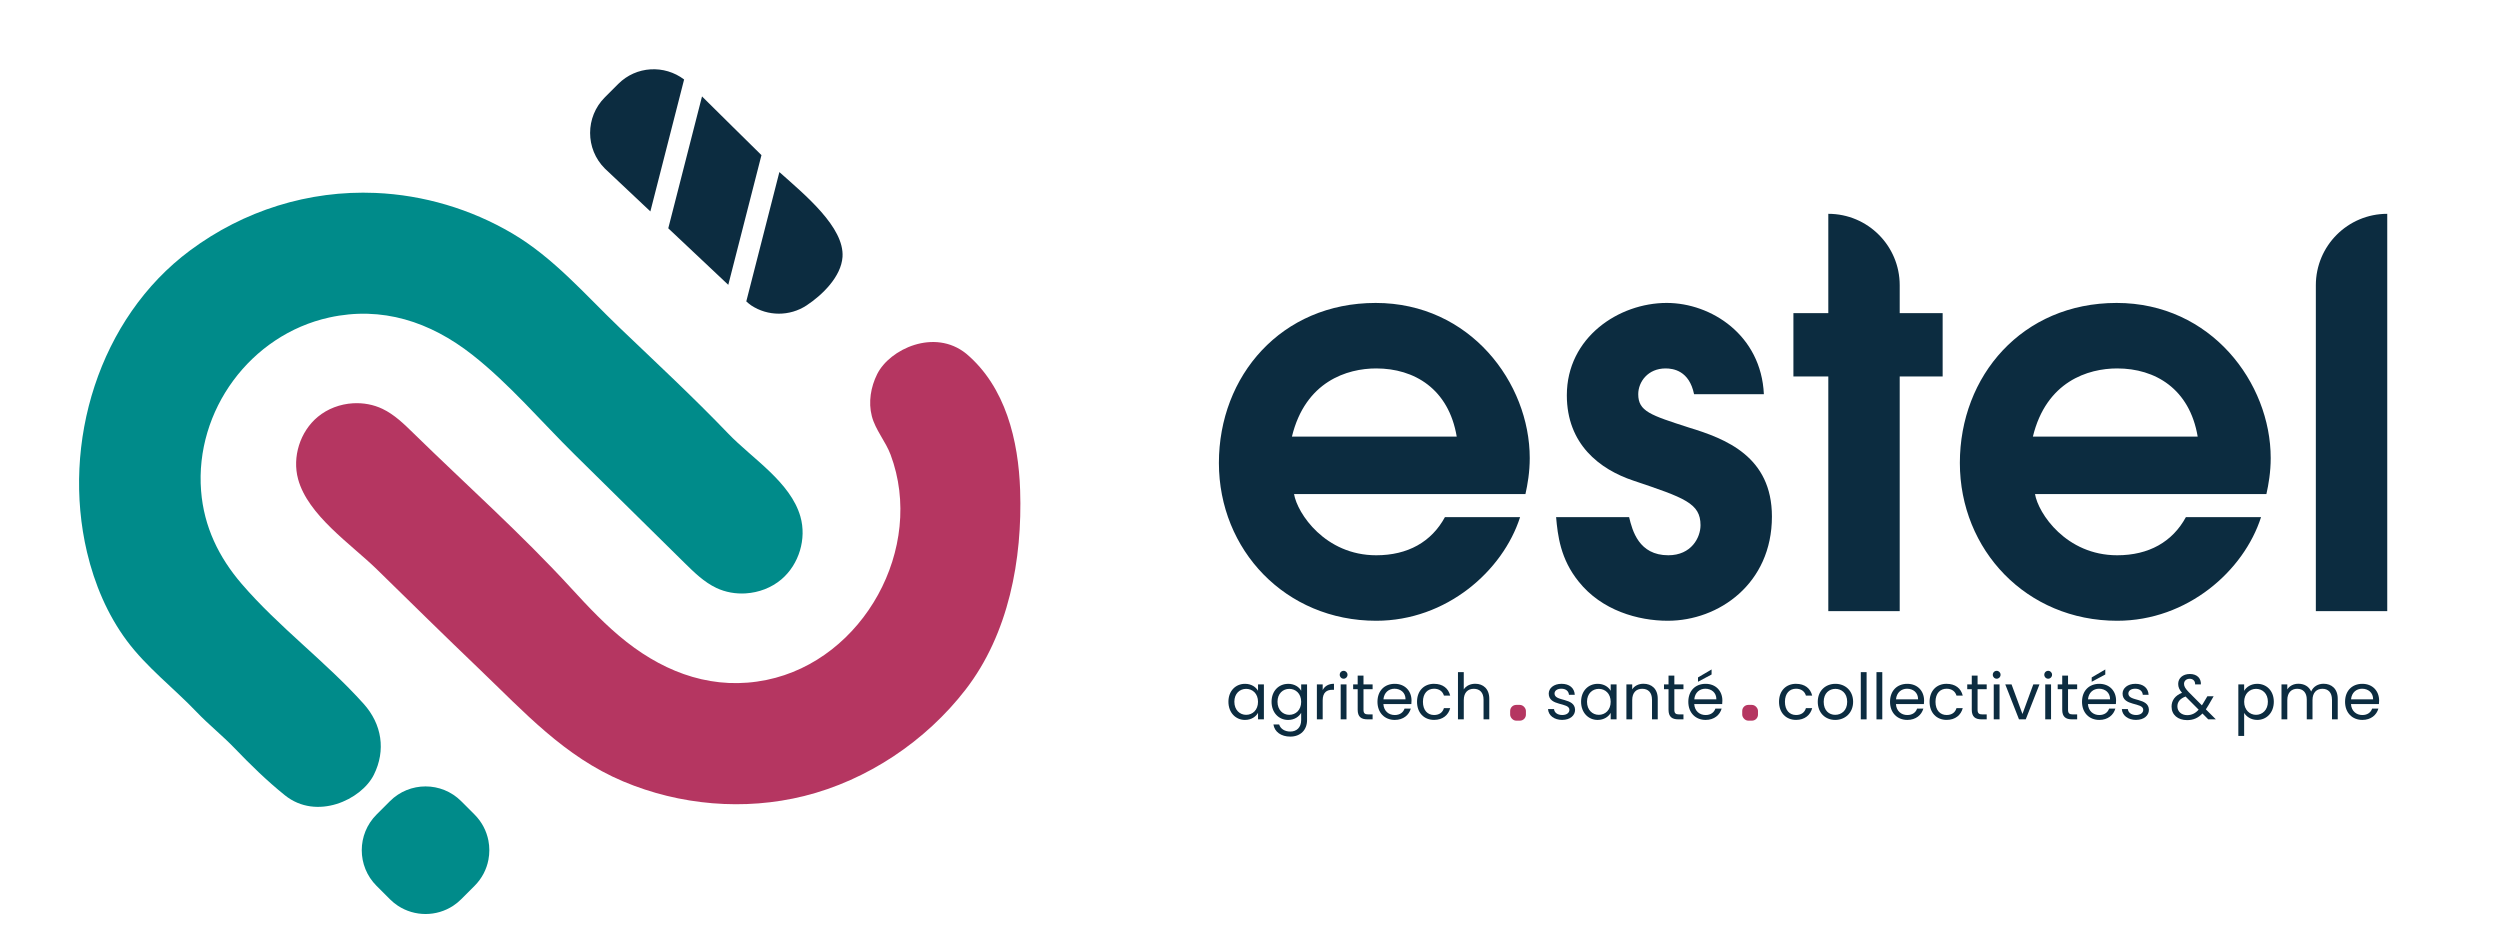 <svg xmlns="http://www.w3.org/2000/svg" id="Calque_1" data-name="Calque 1" viewBox="0 0 1286 489"><defs><style>      .cls-1 {        fill: #0c2c40;      }      .cls-2 {        fill: #b53661;      }      .cls-3 {        fill: #008b8a;      }    </style></defs><g><g><path class="cls-1" d="m361.59,50.06l-.47-.47-17.36,67.85,30.87,29.08,17.07-66.72c-10.01-9.94-20.14-19.76-30.11-29.73Z"></path><path class="cls-1" d="m351.92,40.89c-10.15-7.68-24.61-6.99-33.87,2.26l-6.91,6.91c-10.12,10.12-10.12,26.52,0,36.64l23.41,22.05,17.36-67.87Z"></path><path class="cls-1" d="m400.91,88.51l-17.02,66.53c.83.71,1.62,1.47,2.51,2.05,8.6,5.68,19.85,5.69,28.47.03,8.13-5.34,17.84-14.82,18.52-24.96,1.01-15.23-19.27-31.88-32.48-43.65Z"></path></g><path class="cls-3" d="m244.14,419.03l-6.91-6.91s0,0,0,0c-10.12-10.12-26.52-10.12-36.64,0l-6.91,6.91c-10.12,10.12-10.12,26.52,0,36.64t0,0l6.91,6.91c1.26,1.26,2.63,2.37,4.06,3.32,8.62,5.69,19.89,5.69,28.51,0,1.44-.95,2.8-2.06,4.06-3.32l6.91-6.91c3.79-3.79,6.17-8.47,7.11-13.37.63-3.27.63-6.63,0-9.9-.95-4.9-3.32-9.58-7.11-13.37Z"></path><path class="cls-3" d="m383.62,305.24c-5.18.32-10.42-.58-15.11-2.8-6.31-2.98-11.41-7.98-16.38-12.88-18.83-18.57-37.67-37.14-56.5-55.71-17.23-16.99-33.72-36.48-52.74-51.4-21.59-16.93-46.33-25.11-73.53-19.13-40.53,8.92-69.14,47.88-65.92,89.17,1.44,18.49,9.13,34.18,20.87,47.84,19.14,22.27,43.18,39.92,62.75,61.71,9.4,10.47,11.51,23.94,5.25,36.5-6.42,12.88-29.45,23.67-45.76,10.55-9.34-7.51-17.76-15.77-26.05-24.39-6.09-6.33-13.13-11.93-19.24-18.33-11.78-12.35-25.83-23.07-36.03-36.79-9.99-13.44-16.63-29.25-20.47-45.5-13.26-56.12,6.06-120.37,53.04-155.28,27.56-20.48,60.93-31.01,95.35-29.56,24.66,1.04,49.03,8.27,70.3,20.79,21.43,12.61,37.56,31.58,55.33,48.59,18.75,17.94,37.9,35.73,55.86,54.45,12.27,12.8,31.99,24.84,37.09,42.67,3.27,11.42-.71,24.59-9.77,32.28-5.1,4.33-11.65,6.79-18.32,7.21Z"></path><path class="cls-2" d="m181.58,207.45c5.22-.31,10.51.63,15.23,2.9,6.07,2.92,11,7.72,15.81,12.43,26.97,26.38,55.66,51.93,81.13,79.72,8.93,9.74,18.21,19.6,28.57,27.72,20.98,16.45,45.45,24.99,72.02,19.54,49.89-10.23,81.7-67.94,63.79-115.84-2.58-6.91-7.85-12.8-9.67-19.88-1.86-7.19-.52-15.02,2.76-21.59,6.42-12.88,29.45-23.67,45.76-10.55,20.35,17.11,26.92,44.77,27.78,70.25,1.2,35.62-5.88,73.89-28.08,102.6-20.46,26.48-50.52,46.65-83.06,54.74-30.75,7.64-63.91,4.76-93.07-7.54-30.28-12.78-50.89-35.68-74.12-57.91-17.67-16.91-35.1-34.08-52.59-51.18-13.25-12.95-35.44-27.75-40.5-46.4-3.1-11.41,1.03-24.46,10.12-32.02,5.07-4.21,11.53-6.6,18.1-6.99Z"></path></g><g><g><path class="cls-1" d="m665.66,254.15c1.66,9.94,16.02,31.48,42.26,31.48,16.29,0,28.44-6.9,35.35-19.61h38.66c-8.84,27.62-37.84,53.3-74.01,53.3-46.68,0-80.92-36.46-80.92-81.19s32.04-82.3,80.64-82.3,79.26,41.15,79.26,79.81c0,7.18-1.1,13.53-2.21,18.5h-119.03Zm83.68-29.55c-4.14-24.58-21.82-35.08-41.42-35.08-14.91,0-36.46,6.63-43.36,35.08h84.79Z"></path><path class="cls-1" d="m871.43,202.78c-2.48-12.15-10.77-13.26-14.64-13.26-9.11,0-14.08,6.91-14.08,13.26,0,8.84,6.35,10.77,25.96,17.12,19.06,5.8,42.81,14.91,42.81,45.84,0,34.52-27.34,53.58-53.58,53.58-15.19,0-33.97-5.25-45.84-20.16-9.39-11.6-10.77-23.75-11.6-33.14h37.56c1.66,6.91,4.97,19.61,20.16,19.61,11.87,0,16.57-9.11,16.57-15.47,0-11.32-8.29-14.08-34.52-22.92-17.4-5.8-34.25-18.78-34.25-43.91,0-29.82,26.79-47.5,51.37-47.5,22.92,0,48.6,16.57,49.99,46.95h-35.9Z"></path><path class="cls-1" d="m940.48,193.67h-17.95v-32.59h17.95v-51.09h0c20.29,0,36.73,16.44,36.73,36.73v14.36h22.09v32.59h-22.09v120.69h-36.73v-120.69Z"></path><path class="cls-1" d="m1046.81,254.15c1.66,9.94,16.02,31.48,42.26,31.48,16.29,0,28.44-6.9,35.35-19.61h38.66c-8.84,27.62-37.84,53.3-74.01,53.3-46.68,0-80.92-36.46-80.92-81.19s32.04-82.3,80.64-82.3,79.26,41.15,79.26,79.81c0,7.18-1.1,13.53-2.21,18.5h-119.03Zm83.68-29.55c-4.14-24.58-21.82-35.08-41.42-35.08-14.91,0-36.46,6.63-43.36,35.08h84.79Z"></path><path class="cls-1" d="m1228,109.99h0v204.37h-36.73v-167.64c0-20.29,16.44-36.73,36.73-36.73Z"></path></g><g><path class="cls-1" d="m640.43,351.76c3.35,0,5.64,1.71,6.7,3.58v-3.28h3.02v17.98h-3.02v-3.35c-1.08,1.93-3.41,3.64-6.73,3.64-4.79,0-8.5-3.77-8.5-9.35s3.71-9.22,8.53-9.22Zm.59,2.59c-3.28,0-6.07,2.4-6.07,6.63s2.79,6.73,6.07,6.73,6.1-2.46,6.1-6.7-2.82-6.66-6.1-6.66Z"></path><path class="cls-1" d="m662.63,351.76c3.28,0,5.64,1.64,6.7,3.58v-3.28h3.02v18.38c0,4.96-3.31,8.47-8.6,8.47-4.73,0-8.11-2.4-8.7-6.24h2.95c.66,2.17,2.79,3.64,5.74,3.64,3.18,0,5.58-2.03,5.58-5.87v-3.77c-1.08,1.94-3.41,3.67-6.7,3.67-4.82,0-8.53-3.77-8.53-9.35s3.71-9.22,8.53-9.22Zm.59,2.59c-3.28,0-6.07,2.4-6.07,6.63s2.79,6.73,6.07,6.73,6.1-2.46,6.1-6.7-2.82-6.66-6.1-6.66Z"></path><path class="cls-1" d="m680.39,370.04h-2.99v-17.98h2.99v2.92c1.02-2,2.95-3.25,5.81-3.25v3.09h-.79c-2.86,0-5.02,1.28-5.02,5.45v9.78Z"></path><path class="cls-1" d="m689.16,347.1c0-1.15.89-2.03,2.03-2.03,1.08,0,1.97.89,1.97,2.03s-.89,2.03-1.97,2.03c-1.15,0-2.03-.89-2.03-2.03Zm.49,4.96h2.99v17.98h-2.99v-17.98Z"></path><path class="cls-1" d="m698.39,354.51h-2.33v-2.46h2.33v-4.53h2.99v4.53h4.69v2.46h-4.69v10.6c0,1.77.66,2.39,2.49,2.39h2.2v2.53h-2.69c-3.18,0-4.99-1.31-4.99-4.92v-10.6Z"></path><path class="cls-1" d="m717.46,370.33c-5.12,0-8.89-3.61-8.89-9.32s3.64-9.25,8.89-9.25,8.63,3.67,8.63,8.6c0,.65-.03,1.18-.1,1.8h-14.38c.23,3.64,2.79,5.65,5.84,5.65,2.69,0,4.4-1.38,5.05-3.32h3.22c-.92,3.28-3.81,5.84-8.27,5.84Zm-5.81-10.6h11.35c.03-3.51-2.59-5.45-5.68-5.45-2.92,0-5.35,1.94-5.68,5.45Z"></path><path class="cls-1" d="m737.68,351.76c4.46,0,7.38,2.3,8.3,6.07h-3.22c-.62-2.17-2.43-3.55-5.09-3.55-3.28,0-5.71,2.33-5.71,6.73s2.43,6.79,5.71,6.79c2.66,0,4.43-1.28,5.09-3.55h3.22c-.92,3.58-3.84,6.07-8.3,6.07-5.12,0-8.76-3.61-8.76-9.32s3.64-9.25,8.76-9.25Z"></path><path class="cls-1" d="m749.97,345.75h2.99v8.9c1.18-1.9,3.41-2.92,5.94-2.92,4,0,7.19,2.56,7.19,7.71v10.6h-2.95v-10.17c0-3.67-2-5.55-5.02-5.55s-5.15,1.9-5.15,5.78v9.94h-2.99v-24.29Z"></path><path class="cls-1" d="m803.65,370.33c-4.2,0-7.15-2.3-7.35-5.58h3.09c.16,1.74,1.71,3.05,4.23,3.05,2.36,0,3.68-1.18,3.68-2.66,0-4-10.63-1.68-10.63-8.37,0-2.76,2.59-5.02,6.6-5.02s6.6,2.13,6.79,5.64h-2.99c-.13-1.8-1.51-3.12-3.91-3.12-2.2,0-3.51,1.05-3.51,2.49,0,4.27,10.44,1.94,10.57,8.37,0,2.95-2.59,5.18-6.56,5.18Z"></path><path class="cls-1" d="m821.84,351.76c3.35,0,5.64,1.71,6.7,3.58v-3.28h3.02v17.98h-3.02v-3.35c-1.08,1.93-3.41,3.64-6.73,3.64-4.79,0-8.5-3.77-8.5-9.35s3.71-9.22,8.53-9.22Zm.59,2.59c-3.28,0-6.07,2.4-6.07,6.63s2.79,6.73,6.07,6.73,6.1-2.46,6.1-6.7-2.82-6.66-6.1-6.66Z"></path><path class="cls-1" d="m849.78,359.86c0-3.67-2-5.55-5.02-5.55s-5.15,1.9-5.15,5.78v9.94h-2.99v-17.98h2.99v2.56c1.18-1.87,3.35-2.89,5.78-2.89,4.17,0,7.35,2.56,7.35,7.71v10.6h-2.95v-10.17Z"></path><path class="cls-1" d="m858.29,354.51h-2.33v-2.46h2.33v-4.53h2.99v4.53h4.69v2.46h-4.69v10.6c0,1.77.66,2.39,2.49,2.39h2.2v2.53h-2.69c-3.18,0-4.99-1.31-4.99-4.92v-10.6Z"></path><path class="cls-1" d="m877.36,370.33c-5.12,0-8.89-3.61-8.89-9.32s3.64-9.25,8.89-9.25,8.63,3.67,8.63,8.6c0,.65-.03,1.18-.1,1.8h-14.38c.23,3.64,2.79,5.65,5.84,5.65,2.69,0,4.4-1.38,5.05-3.32h3.22c-.92,3.28-3.81,5.84-8.27,5.84Zm-5.81-10.6h11.35c.03-3.51-2.59-5.45-5.68-5.45-2.92,0-5.35,1.94-5.68,5.45Zm8.89-15.36v2.59l-6.99,3.74v-2.23l6.99-4.1Z"></path><path class="cls-1" d="m923.89,351.76c4.46,0,7.38,2.3,8.3,6.07h-3.22c-.62-2.17-2.43-3.55-5.09-3.55-3.28,0-5.71,2.33-5.71,6.73s2.43,6.79,5.71,6.79c2.66,0,4.43-1.28,5.09-3.55h3.22c-.92,3.58-3.84,6.07-8.3,6.07-5.12,0-8.76-3.61-8.76-9.32s3.64-9.25,8.76-9.25Z"></path><path class="cls-1" d="m944.02,370.33c-5.09,0-8.96-3.61-8.96-9.32s4-9.25,9.09-9.25,9.09,3.58,9.09,9.25-4.1,9.32-9.22,9.32Zm0-2.62c3.12,0,6.17-2.13,6.17-6.7s-2.99-6.66-6.07-6.66-6.01,2.13-6.01,6.66,2.79,6.7,5.91,6.7Z"></path><path class="cls-1" d="m957.19,345.75h2.99v24.29h-2.99v-24.29Z"></path><path class="cls-1" d="m965.26,345.75h2.99v24.29h-2.99v-24.29Z"></path><path class="cls-1" d="m981.12,370.33c-5.12,0-8.89-3.61-8.89-9.32s3.64-9.25,8.89-9.25,8.63,3.67,8.63,8.6c0,.65-.03,1.18-.1,1.8h-14.38c.23,3.64,2.79,5.65,5.84,5.65,2.69,0,4.4-1.38,5.05-3.32h3.22c-.92,3.28-3.81,5.84-8.27,5.84Zm-5.81-10.6h11.35c.03-3.51-2.59-5.45-5.68-5.45-2.92,0-5.35,1.94-5.68,5.45Z"></path><path class="cls-1" d="m1001.34,351.76c4.46,0,7.38,2.3,8.3,6.07h-3.22c-.62-2.17-2.43-3.55-5.09-3.55-3.28,0-5.71,2.33-5.71,6.73s2.43,6.79,5.71,6.79c2.66,0,4.43-1.28,5.09-3.55h3.22c-.92,3.58-3.84,6.07-8.3,6.07-5.12,0-8.76-3.61-8.76-9.32s3.64-9.25,8.76-9.25Z"></path><path class="cls-1" d="m1014.28,354.51h-2.33v-2.46h2.33v-4.53h2.99v4.53h4.69v2.46h-4.69v10.6c0,1.77.66,2.39,2.49,2.39h2.2v2.53h-2.69c-3.18,0-4.99-1.31-4.99-4.92v-10.6Z"></path><path class="cls-1" d="m1025.09,347.1c0-1.15.89-2.03,2.03-2.03,1.08,0,1.97.89,1.97,2.03s-.89,2.03-1.97,2.03c-1.15,0-2.03-.89-2.03-2.03Zm.49,4.96h2.99v17.98h-2.99v-17.98Z"></path><path class="cls-1" d="m1034.74,352.05l5.61,15.23,5.58-15.23h3.18l-7.06,17.98h-3.48l-7.06-17.98h3.22Z"></path><path class="cls-1" d="m1051.58,347.1c0-1.15.89-2.03,2.03-2.03,1.08,0,1.97.89,1.97,2.03s-.89,2.03-1.97,2.03c-1.15,0-2.03-.89-2.03-2.03Zm.49,4.96h2.99v17.98h-2.99v-17.98Z"></path><path class="cls-1" d="m1060.81,354.51h-2.33v-2.46h2.33v-4.53h2.99v4.53h4.69v2.46h-4.69v10.6c0,1.77.66,2.39,2.49,2.39h2.2v2.53h-2.69c-3.18,0-4.99-1.31-4.99-4.92v-10.6Z"></path><path class="cls-1" d="m1079.88,370.33c-5.12,0-8.89-3.61-8.89-9.32s3.64-9.25,8.89-9.25,8.63,3.67,8.63,8.6c0,.65-.03,1.18-.1,1.8h-14.38c.23,3.64,2.79,5.65,5.84,5.65,2.69,0,4.4-1.38,5.05-3.32h3.22c-.92,3.28-3.81,5.84-8.27,5.84Zm-5.81-10.6h11.35c.03-3.51-2.59-5.45-5.68-5.45-2.92,0-5.35,1.94-5.68,5.45Zm8.89-15.36v2.59l-6.99,3.74v-2.23l6.99-4.1Z"></path><path class="cls-1" d="m1098.83,370.33c-4.2,0-7.15-2.3-7.35-5.58h3.09c.16,1.74,1.71,3.05,4.23,3.05,2.36,0,3.68-1.18,3.68-2.66,0-4-10.63-1.68-10.63-8.37,0-2.76,2.59-5.02,6.6-5.02s6.6,2.13,6.79,5.64h-2.99c-.13-1.8-1.51-3.12-3.91-3.12-2.2,0-3.51,1.05-3.51,2.49,0,4.27,10.44,1.94,10.57,8.37,0,2.95-2.59,5.18-6.56,5.18Z"></path><path class="cls-1" d="m1129.17,352.05c.07-1.87-1.18-2.89-2.79-2.89-1.77,0-2.92,1.12-2.92,2.63,0,1.35.75,2.46,2.36,4.17l6.83,6.86c.2-.3.39-.59.59-.92l2.23-3.74h3.22l-2.69,4.66c-.43.75-.85,1.41-1.31,2.07l5.15,5.15h-3.91l-2.99-3.02c-2.2,2.3-4.66,3.41-7.88,3.41-4.76,0-8.01-2.72-8.01-6.96,0-3.15,1.8-5.68,5.38-7.09-1.41-1.64-1.97-2.92-1.97-4.59,0-2.92,2.33-5.09,6.04-5.09s5.81,2.3,5.64,5.35h-2.99Zm1.81,13l-6.73-6.76c-2.86,1.08-4.2,2.79-4.2,5.09,0,2.56,2.04,4.49,5.02,4.49,2.36,0,4.2-.92,5.91-2.82Z"></path><path class="cls-1" d="m1161.12,351.76c4.82,0,8.53,3.61,8.53,9.22s-3.71,9.35-8.53,9.35c-3.28,0-5.61-1.77-6.73-3.61v11.85h-2.99v-26.52h2.99v3.32c1.08-1.9,3.45-3.61,6.73-3.61Zm-.62,2.59c-3.25,0-6.1,2.49-6.1,6.66s2.86,6.7,6.1,6.7,6.1-2.49,6.1-6.73-2.79-6.63-6.1-6.63Z"></path><path class="cls-1" d="m1199.56,359.86c0-3.67-1.97-5.55-4.92-5.55s-5.09,1.94-5.09,5.81v9.91h-2.95v-10.17c0-3.67-1.97-5.55-4.92-5.55s-5.09,1.94-5.09,5.81v9.91h-2.99v-17.98h2.99v2.59c1.18-1.9,3.32-2.92,5.68-2.92,2.95,0,5.41,1.31,6.6,4,1.05-2.59,3.61-4,6.37-4,4.1,0,7.29,2.56,7.29,7.71v10.6h-2.95v-10.17Z"></path><path class="cls-1" d="m1215.19,370.33c-5.12,0-8.89-3.61-8.89-9.32s3.64-9.25,8.89-9.25,8.63,3.67,8.63,8.6c0,.65-.03,1.18-.1,1.8h-14.38c.23,3.64,2.79,5.65,5.84,5.65,2.69,0,4.4-1.38,5.05-3.32h3.22c-.92,3.28-3.81,5.84-8.27,5.84Zm-5.81-10.6h11.35c.03-3.51-2.59-5.45-5.68-5.45-2.92,0-5.35,1.94-5.68,5.45Z"></path></g><rect class="cls-2" x="776.82" y="362.6" width="8.11" height="8.11" rx="3.11" ry="3.11"></rect><rect class="cls-2" x="896.2" y="362.6" width="8.11" height="8.11" rx="3.11" ry="3.11"></rect></g></svg>